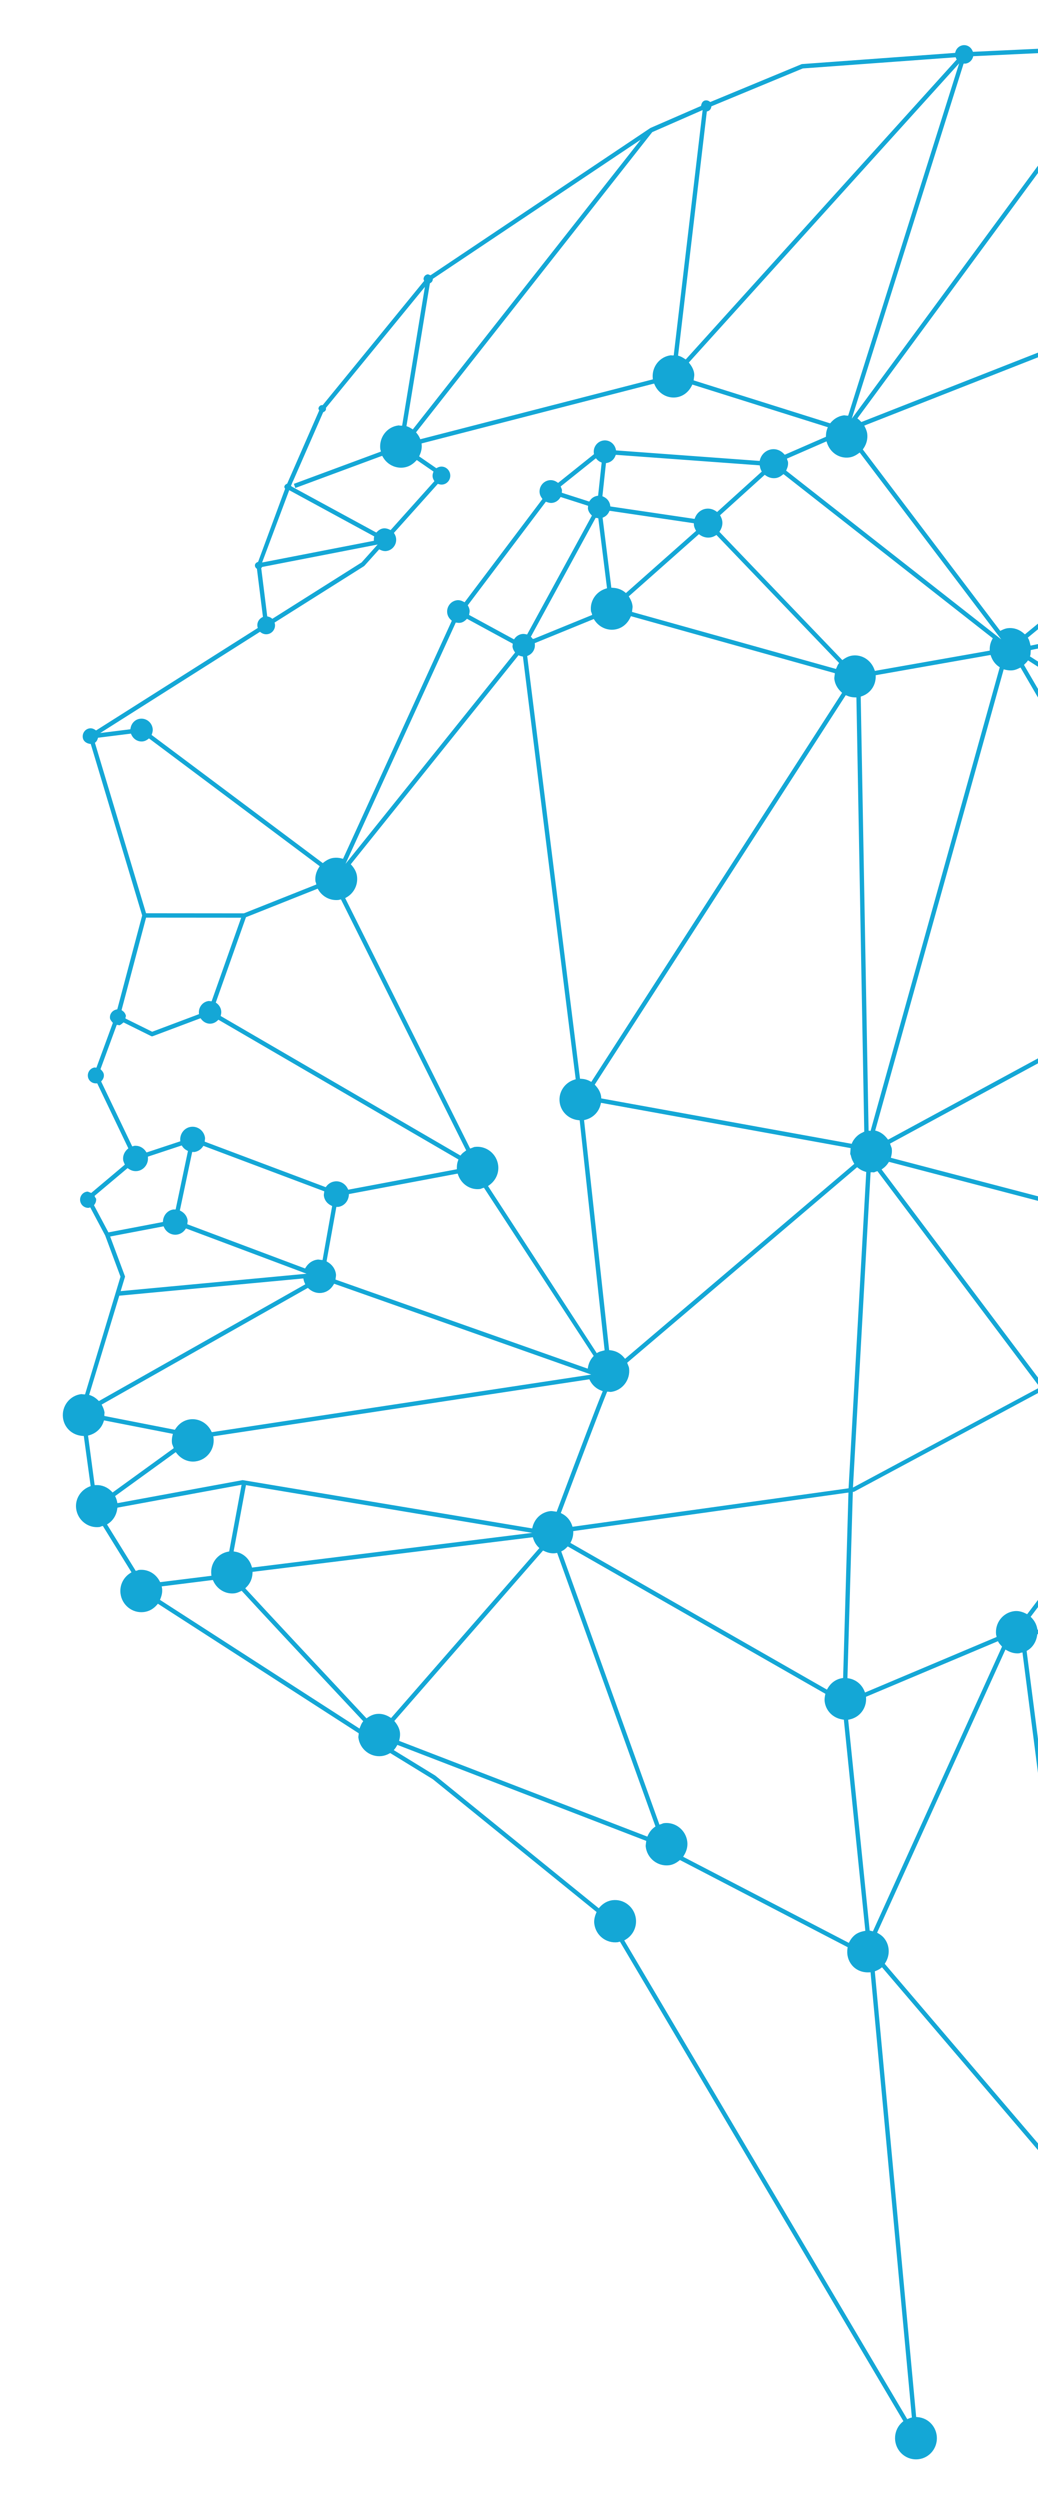 <?xml version="1.0" encoding="windows-1252"?>
<!-- Generator: Adobe Illustrator 22.1.0, SVG Export Plug-In . SVG Version: 6.00 Build 0)  -->
<svg version="1.1" id="Capa_1" xmlns="http://www.w3.org/2000/svg" xmlns:xlink="http://www.w3.org/1999/xlink" x="0px" y="0px" viewBox="0 0 277.909 669.07" style="enable-background:new 0 0 277.909 669.07;" xml:space="preserve">
<path style="fill:#14A7D6;" d="M16.86,379.457c0.336,2.687,2.497,4.681,5.259,4.85l0.315,0.022l1.84,13.413l-0.287,0.109  c-2.436,0.942-3.919,3.369-3.603,5.9c0.388,3.105,3.203,5.32,6.269,4.937c0.079-0.01,0.166-0.048,0.268-0.091  c0.112-0.049,0.224-0.094,0.347-0.125l0.27-0.065l7.668,12.403l-0.329,0.207c-1.885,1.194-2.886,3.298-2.612,5.49  c0.388,3.105,3.203,5.32,6.27,4.937c1.364-0.17,2.58-0.852,3.521-1.967l0.219-0.259l53.763,34.671l-0.01,0.226  c-0.005,0.14-0.026,0.278-0.043,0.415c-0.03,0.193-0.054,0.358-0.034,0.522c0.388,3.105,3.203,5.319,6.269,4.936  c0.71-0.089,1.398-0.325,2.051-0.696l0.196-0.11l11.409,7l43.619,35.359l0.233,0.184l-0.119,0.278  c-0.447,1.068-0.606,1.989-0.493,2.894c0.386,3.09,3.177,5.3,6.312,4.908c0.015-0.002,0.026-0.003,0.041-0.005  c0.065-0.031,0.149-0.069,0.253-0.085l0.265-0.049l75.712,128.041l0.169,0.284l-0.252,0.217c-2.352,2.006-2.653,5.584-0.675,7.977  c1.988,2.403,5.532,2.729,7.9,0.721c2.367-2.008,2.675-5.594,0.688-7.997c-0.976-1.18-2.363-1.893-3.907-2.004l-0.327-0.021  l-11.047-118.992l-0.029-0.29l0.265-0.11c0.537-0.222,0.972-0.435,1.364-0.747l0.292-0.23l41.769,48.942v-1.805l-40.842-47.844  l-0.192-0.224l0.156-0.247c1.335-2.111,1.195-4.791-0.355-6.661c-0.373-0.452-0.861-0.844-1.536-1.234l-0.305-0.179l34.186-75.392  l0.177-0.385l0.366,0.209c1.146,0.653,2.282,0.917,3.383,0.779c0.03-0.004,0.073-0.025,0.124-0.046  c0.072-0.032,0.159-0.07,0.267-0.091l0.409-0.082l4.16,32.265v-9.089l-3.006-23.313l-0.035-0.255l0.22-0.132  c1.4-0.832,2.344-2.314,2.599-4.066l0.045-0.307l0.177-0.013v-1.181l-0.148,0.012l-0.063-0.348  c-0.202-1.069-0.711-2.033-1.518-2.867l-0.233-0.245l1.963-2.59v-1.928l-2.71,3.571l-0.197,0.257l-0.286-0.146  c-1.13-0.578-2.169-0.8-3.176-0.674c-3.067,0.383-5.25,3.226-4.842,6.364c0.026,0.059,0.06,0.14,0.076,0.242l0.05,0.307  l-34.867,14.711l-0.359,0.149l-0.149-0.364c-0.736-1.825-2.316-3.105-4.222-3.423l-0.335-0.055l1.433-49.51l0.008-0.329l0.323-0.044  l49.254-26.412v-1.276l-48.932,26.237l-0.608,0.323l4.701-84.018l0.021-0.354l0.353-0.013c0.103-0.005,0.2,0.01,0.301,0.024  c0.28,0.046,0.373-0.035,0.562-0.113c0.116-0.049,0.232-0.099,0.358-0.134l0.253-0.074l42.991,57.186v-1.936l-41.634-55.381  l-0.243-0.325l0.333-0.235c0.594-0.414,1.093-0.94,1.488-1.566l0.153-0.236l39.902,10.44v-1.216l-39.017-10.208l-0.371-0.097  l0.09-0.378c0.182-0.742,0.232-1.409,0.154-2.037c-0.029-0.228-0.12-0.445-0.214-0.677c-0.05-0.129-0.105-0.261-0.149-0.395  l-0.107-0.311l39.614-21.48v-1.336l-39.853,21.609l-0.289,0.156l-0.201-0.265c-0.803-1.048-1.797-1.766-2.87-2.073l-0.372-0.104  l34.407-123.442l0.363,0.098c0.746,0.193,1.431,0.246,2.097,0.163c0.578-0.072,1.104-0.288,1.717-0.586l0.324-0.156l4.677,8.032  v-2.297l-3.599-6.179l-0.151-0.263l0.403-0.406c0.174-0.165,0.333-0.324,0.464-0.507l0.211-0.297l2.672,1.715v-1.399l-1.895-1.216  l-0.249-0.158l0.083-0.285c0.068-0.221,0.074-0.477,0.087-0.745c0.003-0.128,0.009-0.256,0.021-0.381l0.024-0.294l1.929-0.393  v-1.197l-1.625,0.331l-0.365,0.077l-0.118-0.487c-0.123-0.495-0.235-0.964-0.455-1.354l-0.163-0.289l2.725-2.238v-1.517l-3.25,2.669  l-0.252,0.209l-0.249-0.22c-1.251-1.123-2.803-1.633-4.374-1.436c-0.628,0.078-1.206,0.34-1.695,0.579l-0.284,0.14l-36.621-48.323  l-0.177-0.23l0.165-0.237c0.829-1.182,1.192-2.588,1.021-3.954c-0.086-0.685-0.356-1.292-0.607-1.802l-0.19-0.386l46.513-18.275  v-1.265l-47.053,18.487l-0.233,0.091l-0.348-0.347c-0.128-0.134-0.256-0.27-0.406-0.378l-0.319-0.234l48.36-65.687v-1.971  l-48.47,65.836l-1.387,1.882l29.864-94.765l0.08-0.25l0.261-0.021c0.083-0.006,0.153,0.004,0.231,0.017  c0.938-0.125,1.728-0.799,2.013-1.728l0.078-0.265l17.33-0.813v-1.177l-17.15,0.804l-0.269,0.015l-0.104-0.254  c-0.443-1.043-1.458-1.654-2.526-1.521c-0.984,0.123-1.794,0.827-2.062,1.796l-0.074,0.264l-41.059,2.997l-24.299,10.07  l-0.203,0.084l-0.177-0.133c-0.321-0.246-0.709-0.355-1.088-0.308c-0.883,0.11-1.115,1.008-1.164,1.281l-0.039,0.206l-13.56,5.9  l-58.706,39.313l-0.166,0.109l-0.18-0.07c-0.072-0.026-0.144-0.055-0.213-0.085c-0.154-0.07-0.251-0.112-0.341-0.101  c-0.684,0.086-1.176,0.699-1.125,1.385l0.074,0.103l0.066,0.286l-27.039,33.103l-0.096,0.116l-0.155,0.019  c-0.064,0.008-0.121,0.004-0.165-0.01c-0.518,0.104-0.876,0.593-0.816,1.076c0.036,0.045,0.099,0.127,0.136,0.238l0.045,0.141  l-8.504,19.432l-0.059,0.135l-0.134,0.063c-0.166,0.075-0.712,0.379-0.62,0.963c0.041,0.052,0.096,0.127,0.135,0.226l0.056,0.144  l-7.159,19.376l-0.063,0.163l-0.16,0.062c-0.36,0.142-0.756,0.489-0.691,1.006c0.034,0.271,0.179,0.515,0.403,0.688l0.131,0.1  l1.609,12.873l-0.236,0.126c-0.884,0.474-1.377,1.416-1.246,2.405l0.101,0.436L25.93,195.364l-0.216,0.135l-0.209-0.148  c-0.334-0.232-0.86-0.499-1.48-0.422c-1.18,0.147-2.017,1.237-1.868,2.432c0.136,1.088,1.067,1.606,1.894,1.723l0.245,0.035  l13.732,45.787l0.032,0.108l-6.6,24.887l-0.063,0.232l-0.231,0.049c-1.114,0.24-1.856,1.244-1.72,2.333  c0.048,0.384,0.311,0.691,0.621,1.062l0.152,0.174l-4.309,11.735l-0.091,0.25l-0.267,0.006l-0.227-0.049  c-1.141,0.181-1.942,1.251-1.796,2.419c0.136,1.092,1.101,1.884,2.245,1.841l0.255-0.009l8.334,17.394l-0.224,0.198  c-0.873,0.774-1.301,1.84-1.165,2.924c0.04,0.32,0.177,0.619,0.331,0.967l0.121,0.271l-8.996,7.575l-0.207-0.071  c-0.108-0.037-0.213-0.082-0.318-0.126c-0.223-0.1-0.401-0.178-0.581-0.156c-1.18,0.147-2.017,1.237-1.868,2.429  c0.145,1.161,1.17,1.999,2.311,1.91l0.39-0.122l4,7.516l4.104,11.036l-9.407,31.225l-0.084,0.281l-0.291-0.006  c-0.13,0.001-0.258-0.018-0.387-0.041c-0.14-0.021-0.261-0.041-0.374-0.027C18.655,373.509,16.472,376.352,16.86,379.457z   M80.867,342.195l0.343-0.035l0.073,0.342c0.065,0.309,0.168,0.609,0.299,0.898l0.148,0.329l-54.998,31.105l-0.253,0.144  l-0.209-0.206c-0.623-0.618-1.312-1.061-2.043-1.322l-0.356-0.125l8.065-26.547L80.867,342.195z M27.988,378.067  c-0.088-0.708-0.374-1.341-0.609-1.818l-0.168-0.334l54.969-31.09l0.243-0.135l0.207,0.187c0.998,0.9,2.232,1.31,3.48,1.154  c1.319-0.165,2.448-0.94,3.182-2.179l0.164-0.276l68.831,24.313L56.984,383.263l-0.281,0.043l-0.128-0.258  c-1.063-2.19-3.345-3.47-5.676-3.179c-1.605,0.201-2.998,1.113-3.934,2.571l-0.14,0.222l-18.572-3.635l-0.308-0.058l-0.006-0.32  c-0.004-0.115,0.013-0.23,0.029-0.34C27.983,378.214,27.996,378.135,27.988,378.067z M64.966,396.133l-33.153,6.102l-0.373,0.07  l-0.078-0.377c-0.086-0.411-0.222-0.823-0.409-1.228l-0.132-0.297l15.932-11.537l0.301-0.219l0.232,0.296  c1.259,1.609,3.136,2.429,5.022,2.194c3.048-0.381,5.22-3.188,4.866-6.27l-0.061-0.456l100.391-15.214l0.281-0.043l0.128,0.255  c0.634,1.289,1.73,2.273,3.086,2.772l0.38,0.142l-0.155,0.379c-1.556,3.762-5.509,14.099-12.081,31.605l-0.109,0.292l-0.61-0.09  c-0.393-0.059-0.767-0.121-1.143-0.074c-2.3,0.287-4.147,1.968-4.706,4.275l-0.086,0.351L64.966,396.133z M65.783,397.851  l0.068-0.376l73.975,12.331l2.67,0.443l-74.695,9.252l-0.326,0.041l-0.093-0.317c-0.624-2.09-2.323-3.598-4.435-3.937l-0.397-0.062  L65.783,397.851z M107.079,463.662c-0.119-0.951-0.544-1.872-1.297-2.806l-0.208-0.256l39.625-45.401l0.194-0.221l0.263,0.125  c1.088,0.521,2.078,0.714,3.006,0.598c0,0,0,0,0.004,0l0.5-0.093l26.225,72.942l0.1,0.281l-0.238,0.173  c-0.764,0.551-1.365,1.295-1.788,2.214l-0.154,0.328l-66.135-25.5l-0.317-0.119l0.077-0.334  C107.105,464.846,107.15,464.229,107.079,463.662z M137.213,173.081c0.055,0.438,0.231,0.872,0.531,1.317l0.164,0.242  l-45.401,56.566l29.524-64.591l0.451,0.063c0.907,0.142,1.661-0.177,2.342-0.864l0.204-0.204l12.031,6.539l0.222,0.123l-0.018,0.253  c-0.005,0.081-0.014,0.164-0.027,0.243C137.219,172.887,137.201,172.99,137.213,173.081z M125.237,162.005l20.916-27.732  l0.273,0.101c0.533,0.204,0.988,0.275,1.428,0.22c0.841-0.105,1.584-0.58,2.088-1.335l0.161-0.241l7.336,2.349l-0.005,0.294  c-0.001,0.082-0.011,0.16-0.023,0.239c-0.007,0.067-0.019,0.126-0.013,0.168c0.076,0.609,0.373,1.187,0.878,1.711l0.198,0.211  l-17.211,31.57l-0.14,0.257l-0.282-0.061c-0.294-0.067-0.646-0.127-1.007-0.082c-0.807,0.101-1.523,0.519-2.02,1.18l-0.2,0.264  l-12.027-6.544l0.06-0.285c0.077-0.365,0.119-0.668,0.08-0.977c-0.046-0.365-0.166-0.718-0.364-1.083L125.237,162.005z   M185.773,140.485c0.054,0.429,0.199,0.86,0.443,1.317l0.145,0.275l-18.535,16.426l-0.248,0.221l-0.252-0.216  c-0.873-0.726-2.02-1.139-3.321-1.197l-0.326-0.013l-2.341-18.738l0.26-0.118c0.654-0.294,1.162-0.806,1.48-1.476l0.12-0.262  l22.255,3.291l0.292,0.044l0.037,0.297C185.791,140.417,185.784,140.48,185.773,140.485z M186.898,143.17l0.23-0.203l0.248,0.182  c1.258,0.902,2.882,0.985,4.169,0.19l0.266-0.161l32.617,34.025l0.229,0.242l-0.196,0.267c-0.157,0.213-0.269,0.475-0.384,0.748  l-0.255,0.577l-54.289-15.174l-0.316-0.092l0.031-0.328c0.014-0.133,0.035-0.267,0.053-0.401c0.043-0.299,0.087-0.586,0.051-0.872  c-0.097-0.78-0.369-1.523-0.834-2.276l-0.173-0.284L186.898,143.17z M225.214,185.198l0.242,0.225l-67.144,104.134l-0.316-0.173  c-0.729-0.4-1.508-0.615-2.376-0.658l-0.327-0.017l-14.136-113.136l0.26-0.118c1.203-0.541,1.902-1.733,1.782-3.032l-0.029-0.29  l15.514-6.337l0.294-0.122l0.176,0.273c1.198,1.832,3.245,2.814,5.338,2.552c1.875-0.234,3.443-1.435,4.291-3.284l0.138-0.303  l54.284,15.174l0.321,0.091l-0.036,0.329c-0.014,0.129-0.033,0.256-0.052,0.381c-0.041,0.307-0.086,0.598-0.049,0.891  C223.549,183.052,224.181,184.237,225.214,185.198z M150.113,130.192l9.143-7.315l0.285-0.225l0.243,0.271  c0.302,0.337,0.642,0.584,1.038,0.759l0.263,0.114l-0.953,8.873l-0.284,0.05c-0.791,0.146-1.475,0.598-1.928,1.277l-0.161,0.24  l-7.336-2.353l0.009-0.295c0.001-0.077,0.011-0.156,0.02-0.231c0.011-0.071,0.022-0.134,0.016-0.176  c-0.022-0.175-0.092-0.344-0.174-0.535L150.113,130.192z M162.521,157.439l-0.312,0.097c-2.644,0.802-4.32,3.338-3.984,6.024  c0.013,0.103,0.056,0.206,0.11,0.327c0.049,0.117,0.094,0.232,0.129,0.359l0.083,0.333l-15.589,6.369l-0.302,0.053l-0.183-0.217  c-0.045-0.056-0.091-0.112-0.139-0.161l-0.205-0.21l17.215-31.574l0.148-0.254l0.69,0.119L162.521,157.439z M161.288,132.819  l0.953-8.869l0.284-0.05c1.026-0.194,1.864-0.902,2.24-1.9l0.1-0.271l38.23,2.794l0.297,0.021l0.056,0.294  c0.091,0.453,0.203,0.802,0.362,1.099l0.141,0.273l-11.727,10.613l-0.227,0.206l-0.25-0.178c-0.569-0.397-1.492-0.846-2.649-0.701  c-1.36,0.17-2.494,1.085-3.027,2.442l-0.113,0.285l-22.262-3.29l-0.287-0.042l-0.04-0.293c-0.151-1.021-0.831-1.886-1.816-2.32  L161.288,132.819z M204.52,127.286l0.226-0.206l0.251,0.178c0.569,0.401,1.487,0.846,2.648,0.701c0.639-0.08,1.238-0.36,1.879-0.881  l0.239-0.192l55.773,43.739l0.263,0.206l-0.158,0.294c-0.445,0.836-0.669,1.738-0.662,2.676l-0.001,0.333l-30.421,5.363  l-0.321,0.059l-0.112-0.315c-0.899-2.554-3.316-4.115-5.879-3.794c-0.816,0.102-1.617,0.438-2.456,1.026l-0.267,0.188l-32.7-34.107  l-0.211-0.225l0.162-0.26c0.505-0.813,0.72-1.686,0.614-2.534c-0.057-0.453-0.208-0.898-0.452-1.362l-0.148-0.272L204.52,127.286z   M229.289,186.652l2.096,115.959l0.003,0.27l-0.247,0.101c-0.051,0.021-0.085,0.066-0.135,0.088  c-0.611,0.255-1.139,0.601-1.609,1.045c-0.008,0.009-0.019,0.015-0.027,0.024c-0.589,0.563-1.051,1.219-1.346,1.989l-66.748-12.098  l-0.281-0.05l-0.036-0.289c-0.008-0.061-0.003-0.107,0.001-0.108c0,0,0,0,0.004,0.004c-0.137-1.093-0.636-2.097-1.525-3.068  l-0.208-0.225l67.035-103.966l0.18-0.277l0.303,0.132c0.672,0.302,1.397,0.459,2.161,0.469L229.289,186.652z M228.731,311.491  l-61.084,51.92l-0.3,0.254l-0.248-0.305c-0.944-1.146-2.221-1.833-3.694-1.985l-0.313-0.034l-6.68-61.216l-0.038-0.339l0.329-0.084  c2.078-0.511,3.656-2.111,4.119-4.179l0.08-0.365l66.514,12.061l0.33,0.06c-0.034,0.228-0.046,0.46-0.051,0.695  c-0.004,0.028-0.006,0.057-0.01,0.084c-0.016,0.111-0.008,0.215-0.019,0.323c0.007,0.136-0.046,0.258-0.029,0.395  c0.001,0.005,0.004,0.008,0.005,0.013c0.001,0.018-0.006,0.038-0.004,0.056c0.018,0.142,0.132,0.283,0.163,0.425  c0.142,0.636,0.347,1.235,0.678,1.763c0.034,0.056,0.028,0.109,0.064,0.165L228.731,311.491z M161.88,361.399l-0.474,0.117  c-0.481,0.122-0.94,0.237-1.317,0.454l-0.317,0.179l-28.903-44.406l-0.208-0.318l0.312-0.221c1.741-1.218,2.666-3.255,2.41-5.306  c-0.388-3.105-3.199-5.324-6.266-4.941c-0.184,0.023-0.357,0.099-0.546,0.177c-0.127,0.054-0.254,0.109-0.386,0.153l-0.316,0.101  l-33.282-66.685l-0.168-0.335l0.325-0.184c2.015-1.129,3.131-3.348,2.844-5.646c-0.13-1.043-0.604-2.016-1.445-2.978l-0.223-0.25  l44.722-55.712l0.182-0.223l0.265,0.109c0.209,0.086,0.411,0.146,0.626,0.181l0.284,0.05l14.137,113.14l-0.313,0.093  c-2.644,0.798-4.323,3.334-3.987,6.026c0.322,2.58,2.399,4.57,5.05,4.834l0.313,0.03l6.642,61.22L161.88,361.399z M59.226,270.566  c-0.103-0.826-0.538-1.56-1.216-2.071l-0.236-0.172l8.022-22.673l0.059-0.17l18.896-7.516l0.305-0.124l0.17,0.288  c1.137,1.925,3.279,3.003,5.508,2.724c0.015-0.002,0.026-0.006,0.041-0.008c0.054-0.023,0.13-0.055,0.223-0.075l0.287-0.055  l33.379,66.877l0.152,0.294l-0.265,0.199c-0.403,0.294-0.78,0.573-1.063,0.929l-0.208,0.258l-63.95-37.209l-0.251-0.147l0.067-0.286  C59.24,271.225,59.266,270.885,59.226,270.566z M86.708,320.026c0.142,1.138,0.853,2.093,1.95,2.624l0.269,0.129l-2.505,14.103  l-0.067,0.356l-0.356-0.037c-0.105-0.014-0.21-0.028-0.315-0.042c-0.241-0.036-0.466-0.073-0.689-0.045  c-1.292,0.161-2.412,0.912-3.152,2.11l-0.165,0.268L50.43,327.759l-0.276-0.104l0.024-0.297c0.007-0.094,0.019-0.188,0.034-0.282  c0.023-0.158,0.043-0.295,0.026-0.429c-0.134-1.073-0.799-1.995-1.82-2.536l-0.262-0.137l3.299-15.659l0.303-0.011  c0.08-0.002,0.146,0.009,0.24,0.024c0.917-0.118,1.728-0.621,2.289-1.414l0.172-0.246l32.36,12.174l-0.068,0.492  C86.716,319.573,86.68,319.806,86.708,320.026z M90.056,323.025l0.303-0.019c0.071-0.005,0.13,0.003,0.151,0.016  c1.567-0.196,2.756-1.492,2.889-3.148l0.024-0.297l28.781-5.417l0.324-0.064l0.112,0.319c0.892,2.563,3.31,4.131,5.884,3.81  c0.128-0.016,0.252-0.07,0.396-0.131c0.123-0.05,0.247-0.1,0.38-0.136l0.269-0.076l29.223,44.768l0.165,0.254l-0.201,0.222  c-0.685,0.773-1.128,1.691-1.319,2.731l-0.085,0.447l-67.528-23.846l0.074-0.562c0.047-0.303,0.09-0.591,0.055-0.873  c-0.171-1.366-1-2.565-2.278-3.294l-0.242-0.136L90.056,323.025z M29.496,330.936l14.297-2.722l0.126,0.274  c0.625,1.34,1.994,2.124,3.407,1.948c0.925-0.116,1.74-0.619,2.293-1.415l0.171-0.246l32.286,12.121L32.884,345.5l-0.577,0.057  l1.18-3.896L29.496,330.936z M34.401,312.799c0.498,0.352,1.307,0.749,2.329,0.622c1.718-0.215,2.984-1.78,2.888-3.557l-0.018-0.299  l8.77-2.905l0.283-0.09l0.164,0.246c0.288,0.44,0.704,0.809,1.243,1.093l0.262,0.138l-3.298,15.64l-0.287,0.024  c-0.091,0.008-0.169-0.006-0.255-0.022c-1.533,0.192-2.703,1.455-2.845,3.069l-0.025,0.293l-14.304,2.727l-0.276,0.054l-3.866-7.266  l0.142-0.199c0.338-0.471,0.491-1.02,0.425-1.545c-0.004-0.03-0.053-0.094-0.099-0.154c-0.068-0.084-0.15-0.194-0.21-0.333  l-0.106-0.269l8.838-7.435L34.401,312.799z M31.856,274.414c0.357-0.045,0.629-0.28,1.019-0.614l0.193-0.164l7.397,3.667  c0.147,0.074,0.316,0.08,0.448,0.017l12.512-4.701l0.27-0.1l0.173,0.229c1.06,1.395,2.975,1.727,4.394,0.375l0.211-0.204  l63.984,37.236l0.285,0.169l-0.114,0.312c-0.218,0.58-0.32,1.226-0.317,1.976l-0.002,0.325l-28.788,5.417l-0.291,0.056l-0.129-0.27  c-0.642-1.346-2.026-2.132-3.447-1.954c-0.906,0.113-1.714,0.581-2.27,1.319l-0.174,0.23l-32.12-12.08l-0.28-0.104l0.027-0.301  c0.009-0.087,0.021-0.173,0.033-0.259c0.021-0.166,0.046-0.311,0.028-0.452c-0.233-1.861-1.918-3.188-3.752-2.959  c-1.725,0.215-2.994,1.785-2.889,3.573l0.018,0.299l-8.76,2.899l-0.283,0.089l-0.164-0.246c-0.721-1.092-1.939-1.679-3.183-1.523  l-0.006,0.009c-0.043,0.021-0.101,0.048-0.176,0.065l-0.3,0.068l-8.323-17.373l0.17-0.195c0.304-0.347,0.648-0.92,0.555-1.666  c-0.053-0.422-0.281-0.815-0.716-1.244l-0.183-0.177l4.253-11.597l0.1-0.267l0.28,0.011  C31.68,274.313,31.785,274.362,31.856,274.414z M39.036,245.884l0.078-0.288l25.453,0.024l-7.909,22.357l-0.293-0.021  c-0.077-0.002-0.151-0.016-0.228-0.025c-0.109-0.018-0.203-0.033-0.285-0.023c-1.56,0.195-2.703,1.614-2.601,3.224l0.021,0.292  L40.9,276.075l-0.157,0.058l-7.148-3.539l0.013-0.261c0.009-0.143,0.06-0.254,0.116-0.35c-0.093-0.743-0.567-1.213-0.952-1.477  l-0.225-0.157L39.036,245.884z M26.244,197.447l8.809-1.101l0.117,0.263c0.553,1.249,1.794,1.983,3.09,1.821  c0.474-0.059,0.918-0.258,1.399-0.627l0.23-0.175l45.414,33.987l0.295,0.222l-0.202,0.312c-0.771,1.183-1.097,2.49-0.935,3.781  c0.006,0.045,0.031,0.1,0.06,0.17c0.042,0.095,0.081,0.191,0.102,0.297l0.068,0.328l-19.34,7.692l-0.065,0.027l-25.9-0.026  l-0.286-0.003l-13.611-45.37l-0.072-0.242l0.19-0.167c0.268-0.235,0.426-0.501,0.568-0.952L26.244,197.447z M71.563,169.739  c1.3-0.162,2.222-1.368,2.055-2.676l-0.104-0.44l23.942-15.096c0.052-0.037,0.091-0.069,0.124-0.108l3.943-4.393l0.26,0.127  c0.593,0.285,1.13,0.395,1.645,0.331c1.653-0.207,2.829-1.737,2.62-3.407c-0.052-0.414-0.198-0.814-0.429-1.198l-0.153-0.252  l11.596-12.944l0.168-0.183l0.238,0.075c1.755,0.573,3.278-0.919,3.072-2.571c-0.196-1.603-1.938-2.707-3.504-1.804l-0.207,0.118  l-4.611-3.18l0.137-0.304c0.447-0.98,0.621-1.901,0.545-2.819l-0.03-0.333l61.942-15.945l0.318-0.079l0.133,0.304  c1.019,2.327,3.328,3.693,5.744,3.391c1.8-0.225,3.337-1.368,4.212-3.131l0.146-0.297l35.876,11.29l0.401,0.124l-0.153,0.393  c-0.223,0.569-0.339,1.198-0.358,1.923l-0.007,0.248l-10.768,4.696l-0.254,0.109l-0.185-0.201c-0.879-0.953-2.058-1.417-3.235-1.27  c-1.541,0.193-2.8,1.297-3.213,2.813l-0.087,0.312l-38.155-2.796l-0.284-0.018l-0.066-0.285c-0.353-1.544-1.76-2.567-3.274-2.378  c-1.635,0.204-2.805,1.707-2.621,3.361l0.042,0.308l-9.379,7.51l-0.225,0.179l-0.234-0.168c-0.448-0.315-1.176-0.668-2.088-0.554  c-1.654,0.207-2.829,1.737-2.62,3.407c0.057,0.457,0.251,0.908,0.589,1.384l0.167,0.238l-20.847,27.642l-0.291-0.157  c-0.613-0.329-1.187-0.458-1.746-0.388c-1.65,0.206-2.825,1.737-2.616,3.411c0.113,0.902,0.617,1.519,1.017,1.879l0.215,0.197  l-28.99,63.424l-0.138,0.303l-0.321-0.091c-0.716-0.204-1.456-0.262-2.196-0.17c-0.905,0.113-1.754,0.501-2.665,1.214L86.423,231  l-45.599-34.127l-0.232-0.172l0.099-0.275c0.179-0.521,0.242-0.966,0.187-1.403c-0.209-1.674-1.725-2.869-3.379-2.662  c-1.296,0.162-2.318,1.179-2.546,2.529l-0.048,0.285l-8.072,1.009l42.552-26.948l0.226-0.145l0.216,0.167  C70.33,169.642,70.947,169.816,71.563,169.739z M70.163,151.749l30.946-6.016l-4.301,4.797l-23.664,14.938l-0.227,0.144  l-0.216-0.166c-0.24-0.186-0.54-0.327-0.891-0.414l-0.256-0.068l-1.588-12.707l-0.046-0.094L70.163,151.749z M77.434,131.192  l22.497,12.231l0.258,0.142l-0.059,0.289c-0.036,0.167-0.039,0.36-0.037,0.557l-0.002,0.325l-29.229,5.678l-0.685,0.132  l7.103-18.937L77.434,131.192z M113.763,76.776l-6.044,36.819l-0.054,0.327l-0.324,0.002c-0.126,0.001-0.25-0.018-0.371-0.034  c-0.12-0.02-0.222-0.038-0.316-0.026c-3.066,0.383-5.25,3.222-4.828,6.416c0.031,0.07,0.068,0.154,0.086,0.26l0.06,0.325  l-23.295,8.635l0.386,1.107l22.953-8.503l0.307-0.111l0.166,0.288c1.129,2.012,3.319,3.134,5.574,2.852  c1.221-0.153,2.33-0.751,3.294-1.768l0.229-0.242l4.481,3.089l-0.101,0.286c-0.139,0.393-0.185,0.754-0.142,1.096  c0.04,0.323,0.152,0.638,0.331,0.932l0.15,0.252l-11.535,12.881l-0.195,0.214l-0.26-0.126c-1.312-0.633-2.415-0.382-3.363,0.579  l-0.204,0.203l-21.068-11.451l-0.557-0.306l0,0.004l-0.93-0.51l-0.284-0.223l0.506-1.231l0.012,0.034l8.04-18.377l0.059-0.135  l0.134-0.063c0.163-0.074,0.687-0.368,0.626-0.947l-0.02-0.164L113.763,76.776z M171.557,37.376l-60.821,77.271l-0.214,0.274  l-0.293-0.183c-0.34-0.209-0.703-0.427-1.094-0.567l-0.312-0.112l6.273-38.226l0.16-0.094c0.37-0.212,0.579-0.524,0.616-0.931  l0.019-0.185l53.615-35.879L171.557,37.376z M188.117,29.455l-7.7,65.328l-0.039,0.333l-0.33,0.011  c-0.099,0.004-0.196-0.01-0.29-0.026c-0.066-0.007-0.12-0.02-0.158-0.015c-2.972,0.371-5.102,3.056-4.843,6.112l0.031,0.332  l-61.938,15.945l-0.318,0.082l-0.134-0.308c-0.193-0.44-0.45-0.852-0.81-1.294l-0.199-0.245l63.238-80.345l12.875-5.64  L188.117,29.455z M256.147,15.927l-72.338,80.04l-0.221,0.244l-0.274-0.182c-0.449-0.292-0.933-0.595-1.456-0.75l-0.314-0.096  l7.699-65.335l0.238-0.076c0.503-0.156,0.843-0.554,0.956-1.117l0.043-0.206l24.397-10.106l0.058-0.023l40.651-2.969l0.265-0.021  l0.114,0.245c0.021,0.04,0.034,0.084,0.028,0.101L256.147,15.927z M227.172,110.971l-0.091,0.282l-0.291-0.01  c-0.138-0.006-0.273-0.023-0.41-0.045c-0.167-0.026-0.316-0.049-0.458-0.032c-1.699,0.212-2.839,1.174-3.494,1.944l-0.166,0.195  l-36.237-11.403l-0.318-0.1l0.089-0.629c0.062-0.395,0.122-0.769,0.074-1.15c-0.115-0.92-0.521-1.817-1.239-2.732l-0.205-0.261  l72.379-80.08L227.172,110.971z M268.077,171.13l-57.36-44.986l-0.245-0.193l0.129-0.283c0.334-0.745,0.455-1.398,0.374-2.045  c-0.009-0.076-0.047-0.164-0.086-0.259c-0.042-0.095-0.077-0.191-0.106-0.296l-0.09-0.325l10.199-4.448l0.391-0.172l0.131,0.409  c0.867,2.628,3.296,4.234,5.916,3.906c0.853-0.107,1.657-0.454,2.535-1.097l0.304-0.223L268.077,171.13z M232.555,302.621  l-2.106-116.184l0.268-0.091c2.295-0.785,3.764-2.866,3.742-5.303l-0.004-0.331l30.43-5.36l0.321-0.06l0.111,0.314  c0.421,1.196,1.154,2.175,2.12,2.824l0.234,0.16l-34.371,123.306l-0.213,0.766C232.905,302.66,232.738,302.604,232.555,302.621z   M227.188,398.326l-73.584,10.249l-0.315,0.047l-0.104-0.312c-0.48-1.424-1.419-2.528-2.724-3.2l-0.314-0.162l0.127-0.329  c4.675-12.438,10.671-28.26,12.185-31.912l0.103-0.245l0.26,0.006c0.13-0.001,0.254,0.018,0.378,0.038  c0.14,0.021,0.257,0.041,0.37,0.027c3.066-0.383,5.246-3.222,4.858-6.327c-0.037-0.293-0.15-0.565-0.267-0.856  c-0.053-0.121-0.103-0.246-0.15-0.372l-0.093-0.259l61.325-52.128l0.242-0.204l0.25,0.197c0.569,0.455,1.205,0.789,1.895,0.992  l0.293,0.087l-4.713,84.341L227.188,398.326z M225.739,448.77l-0.01,0.318l-0.31,0.054c-1.611,0.279-2.97,1.248-3.826,2.735  l-0.191,0.333l-68.36-39.09l-0.325-0.183l0.169-0.334c0.394-0.784,0.595-1.62,0.598-2.486l0.003-0.337l73.222-10.254l0.454-0.064  L225.739,448.77z M231.644,516.402l0.037,0.359l-0.35,0.067c-1.074,0.204-1.884,0.564-2.557,1.131  c-0.531,0.454-0.983,1.02-1.331,1.689l-0.179,0.34l-43.989-22.857l-0.375-0.196l0.225-0.365c0.735-1.178,1.041-2.453,0.887-3.686  c-0.388-3.105-3.199-5.324-6.266-4.941c-0.154,0.019-0.298,0.083-0.466,0.151c-0.123,0.054-0.246,0.104-0.375,0.143l-0.349,0.106  l-26.292-73.12l0.301-0.157c0.445-0.233,0.82-0.559,1.24-0.978l0.208-0.204l68.723,39.299l0.246,0.139l-0.057,0.277  c-0.109,0.567-0.213,1.167-0.135,1.791c0.315,2.519,2.259,4.456,4.831,4.818l0.303,0.044L231.644,516.402z M233.841,516.607  l-0.125,0.279l-0.297-0.055c-0.067-0.015-0.126-0.035-0.274-0.082l-0.299-0.043l-5.718-56.084l-0.036-0.355l0.346-0.07  c2.725-0.55,4.593-2.986,4.443-5.796l-0.015-0.277l35.001-14.743l0.323-0.133l0.165,0.312c0.138,0.249,0.333,0.465,0.541,0.698  l0.383,0.435L233.841,516.607z M105.422,468.395l0.296-0.35c0.164-0.19,0.283-0.395,0.41-0.604l0.266-0.439l66.344,25.582  l0.276,0.105l-0.027,0.301c-0.014,0.133-0.035,0.267-0.053,0.401c-0.042,0.307-0.086,0.594-0.05,0.883  c0.388,3.106,3.203,5.32,6.269,4.937c0.906-0.113,1.79-0.521,2.696-1.242l0.194-0.156l44.659,23.205l0.249,0.131l-0.045,0.284  c-0.26,1.675,0.158,3.281,1.183,4.517c1.093,1.324,2.776,2.026,4.611,1.924l0.376-0.02l11.03,118.823l0.034,0.332l-0.321,0.087  c-0.155,0.038-0.3,0.099-0.449,0.164l-0.473,0.19l-75.561-127.785l-0.203-0.342l0.341-0.197c1.969-1.143,3.056-3.346,2.771-5.622  c-0.388-3.105-3.2-5.324-6.266-4.941c-1.293,0.162-2.475,0.811-3.425,1.881l-0.244,0.278l-43.793-35.523L105.422,468.395z   M65.925,425.371l-0.261-0.284l0.276-0.266c1.034-1.007,1.611-2.319,1.667-3.795l0.012-0.334l74.715-9.231l0.319-0.04l0.099,0.308  c0.292,0.93,0.757,1.714,1.388,2.335l0.265,0.261l-39.475,45.228l-0.217,0.247l-0.282-0.177c-1.162-0.74-2.414-1.051-3.621-0.9  c-0.807,0.101-1.596,0.424-2.407,0.985l-0.274,0.189l-0.229-0.242C86.643,447.618,71.074,430.969,65.925,425.371z M42.838,428.194  l0.118-0.305c0.407-1.021,0.545-1.9,0.44-2.741l-0.102-0.571l13.691-1.711l0.121,0.259c1.04,2.274,3.339,3.602,5.718,3.305  c0.56-0.07,1.066-0.296,1.625-0.555l0.255-0.121l0.19,0.208c3.807,4.166,14.614,15.759,32.129,34.456l0.229,0.242l-0.199,0.268  c-0.242,0.324-0.403,0.715-0.572,1.13l-0.23,0.574l-53.14-34.266L42.838,428.194z M28.655,407.998l0.318-0.21  c1.347-0.887,2.208-2.305,2.428-3.998l0.037-0.283l32.686-6.02l0.555-0.104l-3.269,17.58l-0.047,0.265l-0.261,0.048  c-2.883,0.542-4.831,3.154-4.534,6.082l0.041,0.381l-13.73,1.704l-0.125-0.239c-1.106-2.127-3.311-3.316-5.626-3.027  c-0.056,0.007-0.125,0.039-0.205,0.072c-0.101,0.044-0.206,0.088-0.314,0.113l-0.267,0.06L28.655,407.998z M23.577,384.218  l0.325-0.091c1.847-0.521,3.283-1.887,3.838-3.649l0.103-0.33l18.439,3.606l-0.092,0.398c-0.182,0.773-0.23,1.424-0.152,2.048  c0.03,0.244,0.129,0.479,0.228,0.725c0.053,0.125,0.104,0.254,0.15,0.383l0.096,0.278l-16.096,11.662l-0.273,0.196l-0.233-0.245  c-1.129-1.181-2.621-1.798-4.21-1.735l-0.353,0.013L23.577,384.218z"/>
</svg>